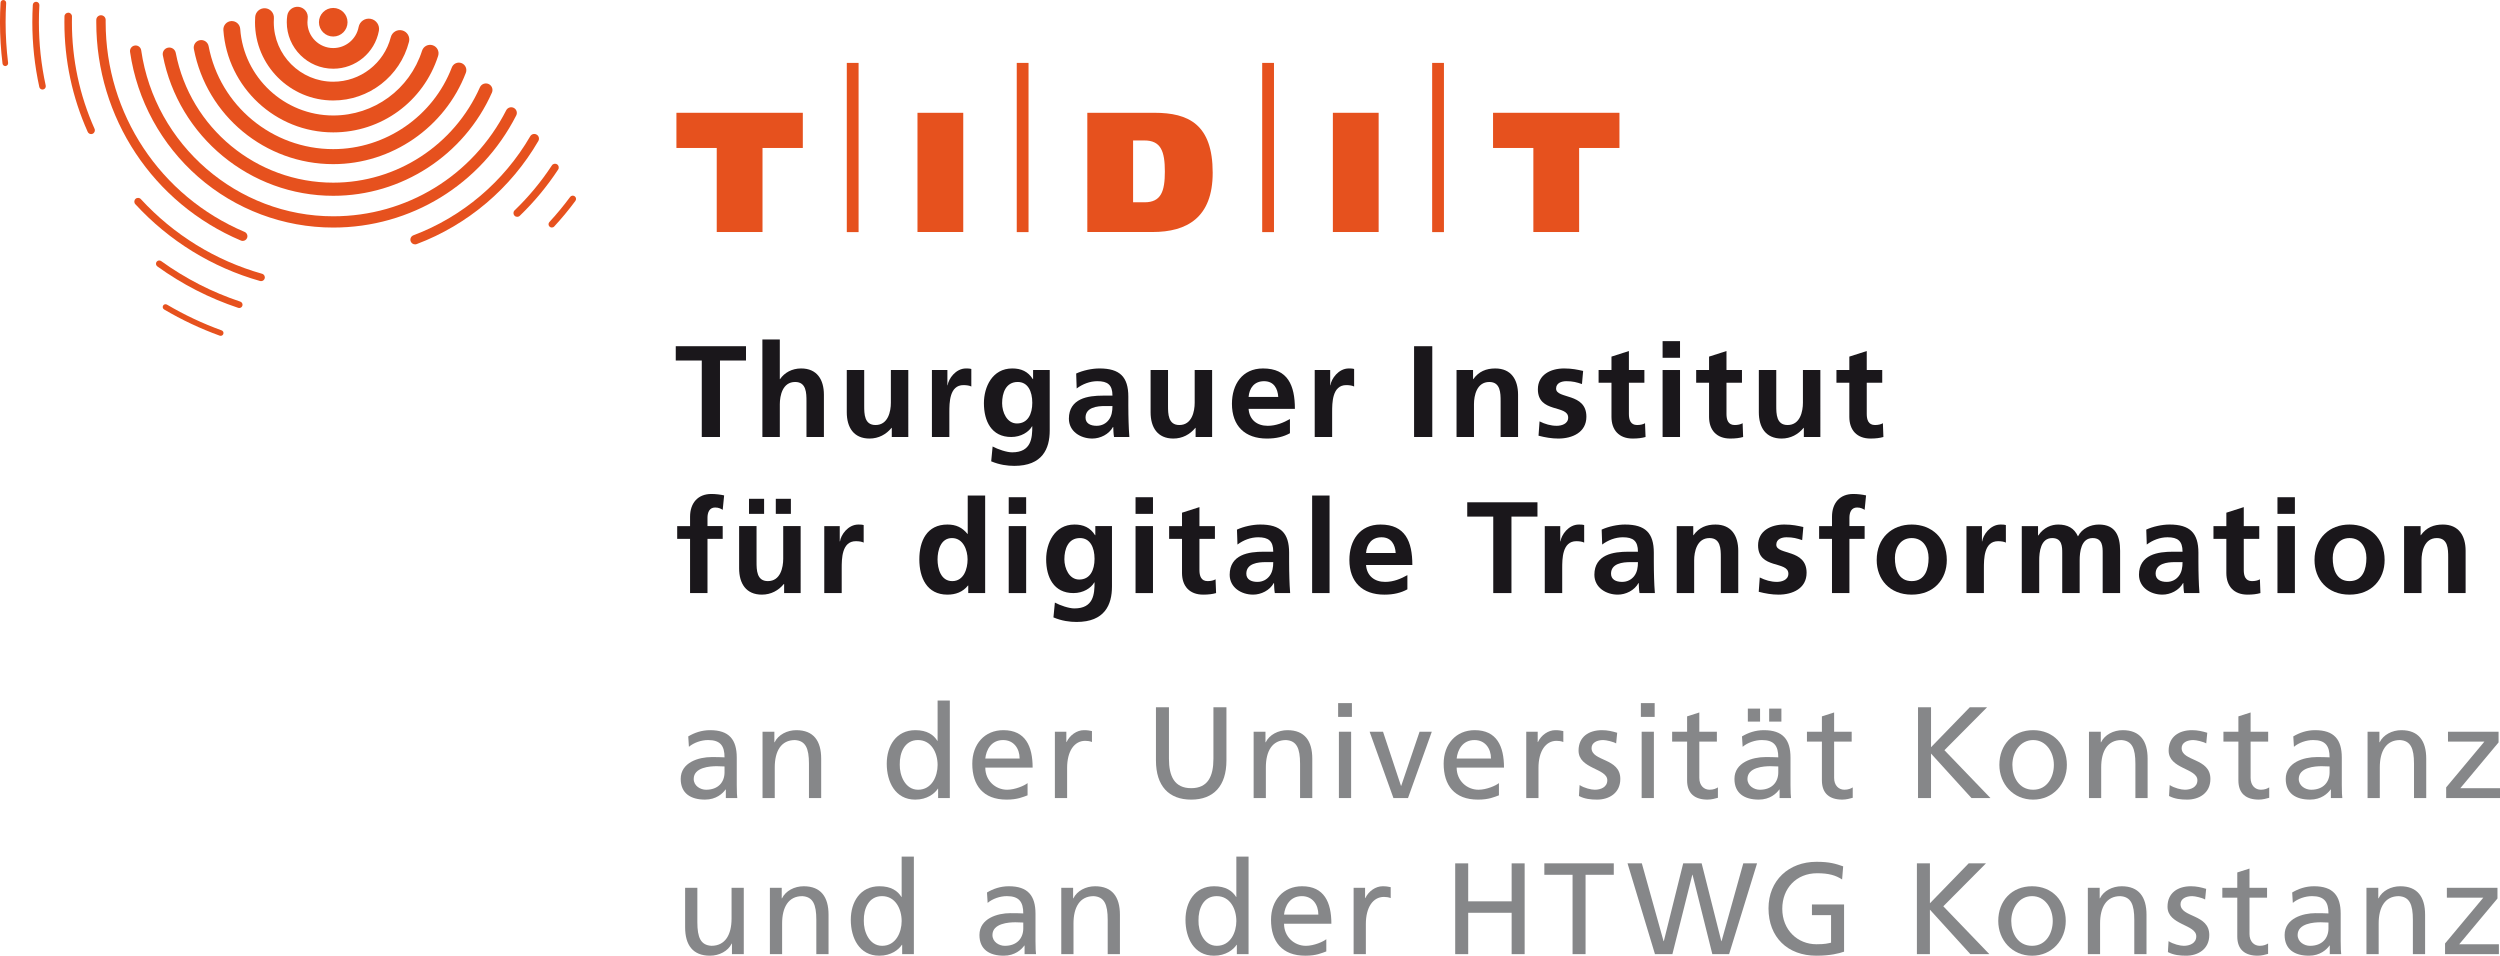 <svg xmlns="http://www.w3.org/2000/svg" xmlns:xlink="http://www.w3.org/1999/xlink" version="1.1" id="Ebene_1" x="0px" y="0px" enable-background="new 0 0 528.861 252.73" xml:space="preserve" viewBox="38.39 44.66 439.07 167.85">
<g>
	<g>
		<path fill="#E6511E" d="M179.388,70.648h-7.08v14.76h-8.039v-14.76h-7.08v-6.18h22.199V70.648z"/>
		<path fill="#E6511E" d="M187.111,55.707h2.07v29.719h-2.07V55.707z"/>
		<path fill="#E6511E" d="M207.564,64.469v20.939h-8.039V64.469H207.564z"/>
		<path fill="#E6511E" d="M216.96,55.707h2.07v29.719h-2.07V55.707z"/>
		<path fill="#E6511E" d="M229.353,64.469h11.789c6,0,10.23,2.04,10.23,10.53c0,7.919-4.561,10.409-10.561,10.409h-11.459V64.469z     M237.394,80.188h2.01c2.908,0,3.568-1.92,3.568-5.399c0-3.601-0.719-5.46-3.6-5.46h-1.979V80.188z"/>
		<path fill="#E6511E" d="M260.066,55.707h2.07v29.719h-2.07V55.707z"/>
		<path fill="#E6511E" d="M280.519,64.469v20.939h-8.039V64.469H280.519z"/>
		<path fill="#E6511E" d="M289.916,55.707h2.07v29.719h-2.07V55.707z"/>
		<path fill="#E6511E" d="M322.81,70.648h-7.08v14.76h-8.039v-14.76h-7.08v-6.18h22.199V70.648z"/>
		<path fill="#1A171B" d="M161.64,107.977h-4.568v-2.513h12.336v2.513h-4.568v13.432h-3.199V107.977z"/>
		<path fill="#1A171B" d="M172.285,104.276h3.061v6.967h0.045c0.777-1.142,2.102-1.873,3.701-1.873c2.787,0,3.998,1.965,3.998,4.614    v7.424h-3.062v-6.281c0-1.439-0.021-3.381-1.986-3.381c-2.217,0-2.695,2.398-2.695,3.906v5.756h-3.061V104.276z"/>
		<path fill="#1A171B" d="M197.912,121.408h-2.9v-1.599h-0.047c-0.936,1.142-2.26,1.873-3.859,1.873    c-2.787,0-3.998-1.965-3.998-4.614v-7.424h3.061v6.281c0,1.439,0.023,3.381,1.988,3.381c2.215,0,2.695-2.398,2.695-3.906v-5.756    h3.061V121.408z"/>
		<path fill="#1A171B" d="M202.06,109.645h2.719v2.673h0.045c0.137-1.097,1.393-2.947,3.221-2.947c0.297,0,0.617,0,0.936,0.092    v3.083c-0.273-0.159-0.822-0.251-1.369-0.251c-2.49,0-2.49,3.106-2.49,4.797v4.317h-3.061V109.645z"/>
		<path fill="#1A171B" d="M222.751,109.645v10.621c0,3.198-1.279,6.214-6.215,6.214c-1.209,0-2.604-0.183-4.064-0.8l0.25-2.604    c0.938,0.502,2.467,1.027,3.428,1.027c3.381,0,3.539-2.535,3.539-4.568h-0.045c-0.57,1.005-1.941,1.873-3.654,1.873    c-3.473,0-4.797-2.787-4.797-5.939c0-2.832,1.461-6.099,4.979-6.099c1.555,0,2.764,0.525,3.609,1.873h0.047v-1.599H222.751z     M219.689,115.4c0-2.01-0.775-3.654-2.557-3.654c-2.08,0-2.742,1.919-2.742,3.723c0,1.6,0.846,3.563,2.604,3.563    C218.914,119.032,219.689,117.365,219.689,115.4z"/>
		<path fill="#1A171B" d="M227.396,110.261c1.188-0.548,2.787-0.891,4.088-0.891c3.586,0,5.072,1.485,5.072,4.957v1.508    c0,1.188,0.021,2.078,0.045,2.946c0.023,0.891,0.068,1.713,0.137,2.627h-2.695c-0.113-0.617-0.113-1.394-0.137-1.759h-0.047    c-0.707,1.302-2.238,2.033-3.631,2.033c-2.078,0-4.111-1.257-4.111-3.495c0-1.759,0.846-2.787,2.01-3.357    c1.164-0.571,2.672-0.686,3.951-0.686h1.691c0-1.896-0.846-2.536-2.65-2.536c-1.303,0-2.604,0.503-3.633,1.279L227.396,110.261z     M230.982,119.443c0.936,0,1.668-0.411,2.146-1.051c0.504-0.662,0.641-1.507,0.641-2.421h-1.326c-1.369,0-3.402,0.229-3.402,2.033    C229.041,119.01,229.886,119.443,230.982,119.443z"/>
		<path fill="#1A171B" d="M251.271,121.408h-2.9v-1.599h-0.047c-0.936,1.142-2.26,1.873-3.859,1.873    c-2.787,0-3.998-1.965-3.998-4.614v-7.424h3.061v6.281c0,1.439,0.023,3.381,1.988,3.381c2.215,0,2.695-2.398,2.695-3.906v-5.756    h3.061V121.408z"/>
		<path fill="#1A171B" d="M264.941,120.746c-1.119,0.616-2.398,0.937-4.043,0.937c-3.883,0-6.145-2.239-6.145-6.1    c0-3.403,1.805-6.213,5.459-6.213c4.363,0,5.598,2.992,5.598,7.104h-8.133c0.137,1.896,1.463,2.969,3.357,2.969    c1.486,0,2.766-0.548,3.906-1.188V120.746z M262.886,114.373c-0.092-1.485-0.777-2.765-2.49-2.765s-2.582,1.188-2.719,2.765    H262.886z"/>
		<path fill="#1A171B" d="M269.289,109.645h2.719v2.673h0.045c0.139-1.097,1.395-2.947,3.221-2.947c0.299,0,0.617,0,0.938,0.092    v3.083c-0.273-0.159-0.822-0.251-1.371-0.251c-2.49,0-2.49,3.106-2.49,4.797v4.317h-3.061V109.645z"/>
		<path fill="#1A171B" d="M286.742,105.464h3.197v15.944h-3.197V105.464z"/>
		<path fill="#1A171B" d="M294.199,109.645h2.9v1.599h0.045c0.961-1.348,2.262-1.873,3.861-1.873c2.787,0,3.998,1.965,3.998,4.614    v7.424h-3.062v-6.281c0-1.439-0.021-3.381-1.986-3.381c-2.217,0-2.695,2.398-2.695,3.906v5.756h-3.061V109.645z"/>
		<path fill="#1A171B" d="M316.228,112.111c-0.938-0.319-1.621-0.503-2.74-0.503c-0.822,0-1.805,0.298-1.805,1.303    c0,1.873,5.322,0.685,5.322,4.934c0,2.741-2.445,3.838-4.936,3.838c-1.164,0-2.352-0.206-3.471-0.503l0.182-2.513    c0.961,0.479,1.965,0.776,3.016,0.776c0.777,0,2.01-0.297,2.01-1.438c0-2.308-5.322-0.731-5.322-4.979    c0-2.536,2.217-3.655,4.615-3.655c1.439,0,2.375,0.229,3.334,0.435L316.228,112.111z"/>
		<path fill="#1A171B" d="M321.41,111.883h-2.262v-2.238h2.262v-2.353l3.061-0.982v3.335h2.719v2.238h-2.719v5.482    c0,1.005,0.273,1.941,1.439,1.941c0.547,0,1.072-0.114,1.393-0.319l0.092,2.421c-0.639,0.183-1.348,0.274-2.262,0.274    c-2.398,0-3.723-1.485-3.723-3.815V111.883z"/>
		<path fill="#1A171B" d="M330.388,104.573h3.061v2.924h-3.061V104.573z M330.388,109.645h3.061v11.764h-3.061V109.645z"/>
		<path fill="#1A171B" d="M338.548,111.883h-2.262v-2.238h2.262v-2.353l3.061-0.982v3.335h2.719v2.238h-2.719v5.482    c0,1.005,0.275,1.941,1.439,1.941c0.549,0,1.074-0.114,1.395-0.319l0.09,2.421c-0.639,0.183-1.348,0.274-2.26,0.274    c-2.398,0-3.725-1.485-3.725-3.815V111.883z"/>
		<path fill="#1A171B" d="M358.095,121.408h-2.9v-1.599h-0.047c-0.936,1.142-2.26,1.873-3.859,1.873    c-2.787,0-3.998-1.965-3.998-4.614v-7.424h3.061v6.281c0,1.439,0.023,3.381,1.988,3.381c2.215,0,2.695-2.398,2.695-3.906v-5.756    h3.061V121.408z"/>
		<path fill="#1A171B" d="M363.183,111.883h-2.262v-2.238h2.262v-2.353l3.061-0.982v3.335h2.719v2.238h-2.719v5.482    c0,1.005,0.275,1.941,1.439,1.941c0.549,0,1.074-0.114,1.395-0.319l0.09,2.421c-0.639,0.183-1.348,0.274-2.26,0.274    c-2.398,0-3.725-1.485-3.725-3.815V111.883z"/>
		<path fill="#1A171B" d="M159.585,139.296h-2.262v-2.238h2.262v-1.645c0-2.354,1.324-3.998,3.746-3.998    c0.775,0,1.645,0.114,2.238,0.252l-0.252,2.535c-0.273-0.16-0.662-0.411-1.324-0.411c-1.027,0-1.348,0.891-1.348,1.805v1.462    h2.672v2.238h-2.672v9.525h-3.061V139.296z"/>
		<path fill="#1A171B" d="M179.005,148.821h-2.9v-1.599h-0.047c-0.936,1.142-2.26,1.873-3.859,1.873    c-2.787,0-3.998-1.965-3.998-4.614v-7.424h3.061v6.281c0,1.439,0.023,3.381,1.988,3.381c2.215,0,2.695-2.398,2.695-3.906v-5.756    h3.061V148.821z M169.937,134.91v-2.649h2.65v2.649H169.937z M177.292,132.261v2.649h-2.65v-2.649H177.292z"/>
		<path fill="#1A171B" d="M183.154,137.058h2.719v2.673h0.045c0.137-1.097,1.393-2.947,3.221-2.947c0.297,0,0.617,0,0.936,0.092    v3.083c-0.273-0.159-0.822-0.251-1.369-0.251c-2.49,0-2.49,3.106-2.49,4.797v4.317h-3.061V137.058z"/>
		<path fill="#1A171B" d="M208.441,147.496h-0.047c-0.912,1.143-2.17,1.6-3.609,1.6c-3.607,0-4.934-2.97-4.934-6.19    c0-3.244,1.326-6.122,4.934-6.122c1.531,0,2.605,0.525,3.52,1.645h0.045v-6.738h3.061v17.132h-2.969V147.496z M205.63,146.72    c2.033,0,2.695-2.147,2.695-3.814c0-1.645-0.775-3.746-2.74-3.746c-1.988,0-2.535,2.17-2.535,3.746    C203.05,144.527,203.621,146.72,205.63,146.72z"/>
		<path fill="#1A171B" d="M215.55,131.986h3.061v2.924h-3.061V131.986z M215.55,137.058h3.061v11.764h-3.061V137.058z"/>
		<path fill="#1A171B" d="M233.683,137.058v10.621c0,3.198-1.279,6.214-6.213,6.214c-1.211,0-2.604-0.183-4.066-0.8l0.252-2.604    c0.936,0.502,2.467,1.027,3.426,1.027c3.381,0,3.541-2.535,3.541-4.568h-0.045c-0.572,1.005-1.943,1.873-3.656,1.873    c-3.471,0-4.797-2.787-4.797-5.939c0-2.832,1.463-6.099,4.98-6.099c1.553,0,2.764,0.525,3.609,1.873h0.045v-1.599H233.683z     M230.623,142.813c0-2.01-0.777-3.654-2.559-3.654c-2.078,0-2.74,1.919-2.74,3.723c0,1.6,0.844,3.563,2.604,3.563    C229.845,146.445,230.623,144.778,230.623,142.813z"/>
		<path fill="#1A171B" d="M237.824,131.986h3.061v2.924h-3.061V131.986z M237.824,137.058h3.061v11.764h-3.061V137.058z"/>
		<path fill="#1A171B" d="M245.984,139.296h-2.262v-2.238h2.262v-2.353l3.061-0.982v3.335h2.719v2.238h-2.719v5.482    c0,1.005,0.273,1.941,1.439,1.941c0.547,0,1.072-0.114,1.393-0.319l0.092,2.421c-0.639,0.183-1.348,0.274-2.262,0.274    c-2.398,0-3.723-1.485-3.723-3.815V139.296z"/>
		<path fill="#1A171B" d="M255.634,137.674c1.188-0.548,2.787-0.891,4.088-0.891c3.586,0,5.072,1.485,5.072,4.957v1.508    c0,1.188,0.021,2.078,0.045,2.946c0.023,0.891,0.068,1.713,0.137,2.627h-2.695c-0.113-0.617-0.113-1.394-0.137-1.759h-0.047    c-0.707,1.302-2.238,2.033-3.631,2.033c-2.078,0-4.111-1.257-4.111-3.495c0-1.759,0.846-2.787,2.01-3.358    c1.164-0.57,2.672-0.685,3.951-0.685h1.691c0-1.896-0.846-2.536-2.65-2.536c-1.303,0-2.604,0.503-3.633,1.279L255.634,137.674z     M259.22,146.856c0.936,0,1.668-0.411,2.146-1.051c0.504-0.662,0.641-1.507,0.641-2.421h-1.326c-1.369,0-3.402,0.229-3.402,2.033    C257.279,146.423,258.125,146.856,259.22,146.856z"/>
		<path fill="#1A171B" d="M268.837,131.689h3.061v17.132h-3.061V131.689z"/>
		<path fill="#1A171B" d="M285.568,148.159c-1.119,0.616-2.398,0.937-4.043,0.937c-3.883,0-6.145-2.239-6.145-6.1    c0-3.403,1.805-6.213,5.459-6.213c4.363,0,5.598,2.992,5.598,7.104h-8.133c0.137,1.896,1.463,2.969,3.357,2.969    c1.486,0,2.766-0.548,3.906-1.188V148.159z M283.513,141.786c-0.092-1.485-0.777-2.765-2.49-2.765s-2.582,1.188-2.719,2.765    H283.513z"/>
		<path fill="#1A171B" d="M300.646,135.39h-4.568v-2.513h12.334v2.513h-4.568v13.432h-3.197V135.39z"/>
		<path fill="#1A171B" d="M309.695,137.058h2.719v2.673h0.045c0.137-1.097,1.393-2.947,3.221-2.947c0.297,0,0.617,0,0.936,0.092    v3.083c-0.273-0.159-0.822-0.251-1.369-0.251c-2.49,0-2.49,3.106-2.49,4.797v4.317h-3.061V137.058z"/>
		<path fill="#1A171B" d="M319.687,137.674c1.188-0.548,2.787-0.891,4.09-0.891c3.586,0,5.07,1.485,5.07,4.957v1.508    c0,1.188,0.023,2.078,0.045,2.946c0.023,0.891,0.07,1.713,0.139,2.627h-2.695c-0.115-0.617-0.115-1.394-0.139-1.759h-0.045    c-0.709,1.302-2.238,2.033-3.633,2.033c-2.078,0-4.111-1.257-4.111-3.495c0-1.759,0.846-2.787,2.01-3.358    c1.166-0.57,2.674-0.685,3.953-0.685h1.689c0-1.896-0.846-2.536-2.648-2.536c-1.303,0-2.605,0.503-3.633,1.279L319.687,137.674z     M323.273,146.856c0.938,0,1.668-0.411,2.148-1.051c0.502-0.662,0.639-1.507,0.639-2.421h-1.324c-1.371,0-3.404,0.229-3.404,2.033    C321.332,146.423,322.177,146.856,323.273,146.856z"/>
		<path fill="#1A171B" d="M332.871,137.058h2.902v1.599h0.045c0.959-1.348,2.262-1.873,3.859-1.873c2.787,0,3.998,1.965,3.998,4.614    v7.424h-3.061v-6.281c0-1.439-0.023-3.381-1.988-3.381c-2.215,0-2.695,2.398-2.695,3.906v5.756h-3.061V137.058z"/>
		<path fill="#1A171B" d="M354.902,139.524c-0.938-0.319-1.621-0.503-2.74-0.503c-0.822,0-1.805,0.297-1.805,1.303    c0,1.873,5.322,0.685,5.322,4.934c0,2.741-2.445,3.838-4.936,3.838c-1.164,0-2.352-0.206-3.471-0.503l0.182-2.513    c0.961,0.479,1.965,0.776,3.016,0.776c0.777,0,2.01-0.297,2.01-1.438c0-2.308-5.322-0.731-5.322-4.979    c0-2.536,2.217-3.655,4.615-3.655c1.439,0,2.375,0.229,3.334,0.435L354.902,139.524z"/>
		<path fill="#1A171B" d="M360.14,139.296h-2.262v-2.238h2.262v-1.645c0-2.354,1.324-3.998,3.746-3.998    c0.775,0,1.645,0.114,2.238,0.252l-0.252,2.535c-0.273-0.16-0.662-0.411-1.324-0.411c-1.027,0-1.348,0.891-1.348,1.805v1.462    h2.672v2.238h-2.672v9.525h-3.061V139.296z"/>
		<path fill="#1A171B" d="M374.136,136.783c3.494,0,6.168,2.353,6.168,6.236c0,3.381-2.262,6.076-6.168,6.076    c-3.883,0-6.145-2.695-6.145-6.076C367.992,139.136,370.664,136.783,374.136,136.783z M374.136,146.72    c2.352,0,2.969-2.102,2.969-4.065c0-1.805-0.959-3.495-2.969-3.495c-1.988,0-2.947,1.735-2.947,3.495    C371.189,144.596,371.806,146.72,374.136,146.72z"/>
		<path fill="#1A171B" d="M383.755,137.058h2.719v2.673h0.045c0.139-1.097,1.395-2.947,3.221-2.947c0.299,0,0.617,0,0.938,0.092    v3.083c-0.273-0.159-0.822-0.251-1.371-0.251c-2.49,0-2.49,3.106-2.49,4.797v4.317h-3.061V137.058z"/>
		<path fill="#1A171B" d="M393.47,137.058h2.855v1.645h0.047c0.959-1.439,2.352-1.919,3.494-1.919c1.645,0,2.811,0.617,3.473,2.079    c0.707-1.417,2.238-2.079,3.678-2.079c2.9,0,3.723,1.987,3.723,4.614v7.424h-3.061v-7.013c0-1.097,0-2.649-1.76-2.649    c-2.033,0-2.283,2.421-2.283,3.951v5.711h-3.061v-7.013c0-1.097,0-2.649-1.76-2.649c-2.033,0-2.283,2.421-2.283,3.951v5.711    h-3.062V137.058z"/>
		<path fill="#1A171B" d="M415.333,137.674c1.188-0.548,2.787-0.891,4.088-0.891c3.586,0,5.072,1.485,5.072,4.957v1.508    c0,1.188,0.021,2.078,0.045,2.946c0.023,0.891,0.068,1.713,0.137,2.627h-2.695c-0.113-0.617-0.113-1.394-0.137-1.759h-0.047    c-0.707,1.302-2.238,2.033-3.631,2.033c-2.078,0-4.111-1.257-4.111-3.495c0-1.759,0.846-2.787,2.01-3.358    c1.164-0.57,2.672-0.685,3.951-0.685h1.691c0-1.896-0.846-2.536-2.65-2.536c-1.303,0-2.604,0.503-3.633,1.279L415.333,137.674z     M418.919,146.856c0.936,0,1.668-0.411,2.146-1.051c0.504-0.662,0.641-1.507,0.641-2.421h-1.326c-1.369,0-3.402,0.229-3.402,2.033    C416.978,146.423,417.824,146.856,418.919,146.856z"/>
		<path fill="#1A171B" d="M429.398,139.296h-2.262v-2.238h2.262v-2.353l3.061-0.982v3.335h2.719v2.238h-2.719v5.482    c0,1.005,0.273,1.941,1.439,1.941c0.547,0,1.072-0.114,1.393-0.319l0.092,2.421c-0.639,0.183-1.348,0.274-2.262,0.274    c-2.398,0-3.723-1.485-3.723-3.815V139.296z"/>
		<path fill="#1A171B" d="M438.376,131.986h3.061v2.924h-3.061V131.986z M438.376,137.058h3.061v11.764h-3.061V137.058z"/>
		<path fill="#1A171B" d="M451.029,136.783c3.494,0,6.168,2.353,6.168,6.236c0,3.381-2.262,6.076-6.168,6.076    c-3.883,0-6.145-2.695-6.145-6.076C444.884,139.136,447.556,136.783,451.029,136.783z M451.029,146.72    c2.352,0,2.969-2.102,2.969-4.065c0-1.805-0.959-3.495-2.969-3.495c-1.988,0-2.947,1.735-2.947,3.495    C448.082,144.596,448.699,146.72,451.029,146.72z"/>
		<path fill="#1A171B" d="M460.617,137.058h2.9v1.599h0.045c0.961-1.348,2.262-1.873,3.861-1.873c2.787,0,3.998,1.965,3.998,4.614    v7.424h-3.062v-6.281c0-1.439-0.021-3.381-1.986-3.381c-2.217,0-2.695,2.398-2.695,3.906v5.756h-3.061V137.058z"/>
		<path fill="#868789" d="M159.265,173.994c1.074-0.64,2.354-1.097,3.838-1.097c3.334,0,4.682,1.645,4.682,4.82v4.819    c0,1.325,0.047,1.941,0.092,2.284h-2.01v-1.508h-0.045c-0.504,0.708-1.645,1.782-3.609,1.782c-2.514,0-4.271-1.097-4.271-3.632    c0-2.924,3.197-3.838,5.414-3.838c0.844,0,1.438,0,2.283,0.046c0-2.011-0.73-3.038-2.879-3.038c-1.209,0-2.512,0.457-3.379,1.188    L159.265,173.994z M165.638,179.271c-0.457,0-0.914-0.046-1.371-0.046c-1.164,0-4.043,0.183-4.043,2.239    c0,1.233,1.188,1.896,2.17,1.896c2.125,0,3.244-1.325,3.244-3.061V179.271z"/>
		<path fill="#868789" d="M172.312,173.172h2.078v1.85h0.047c0.639-1.324,2.191-2.124,3.814-2.124c3.014,0,4.361,1.873,4.361,5.003    v6.921h-2.146v-6.03c0-2.719-0.594-4.043-2.467-4.157c-2.443,0-3.541,1.964-3.541,4.797v5.391h-2.146V173.172z"/>
		<path fill="#868789" d="M203.15,183.177h-0.045c-0.57,0.868-1.896,1.919-3.975,1.919c-3.518,0-5.002-3.13-5.002-6.305    c0-3.13,1.645-5.894,5.025-5.894c2.033,0,3.197,0.8,3.859,1.873h0.047v-7.081h2.146v17.132h-2.057V183.177z M199.632,183.359    c2.422,0,3.428-2.398,3.428-4.34c0-2.17-1.119-4.386-3.449-4.386s-3.244,2.192-3.199,4.317    C196.367,180.778,197.326,183.359,199.632,183.359z"/>
		<path fill="#868789" d="M218.859,184.342c-0.822,0.297-1.76,0.754-3.678,0.754c-4.135,0-6.031-2.513-6.031-6.305    c0-3.449,2.17-5.894,5.459-5.894c3.885,0,5.141,2.833,5.141,6.579h-8.314c0,2.307,1.805,3.883,3.838,3.883    c1.416,0,3.061-0.73,3.586-1.165V184.342z M217.464,177.877c0-1.781-1.051-3.243-2.9-3.243c-2.102,0-2.969,1.735-3.129,3.243    H217.464z"/>
		<path fill="#868789" d="M223.656,173.172h2.012v1.805h0.045c0.57-1.211,1.805-2.079,3.037-2.079c0.641,0,0.961,0.068,1.418,0.16    v1.919c-0.389-0.16-0.822-0.206-1.189-0.206c-1.918,0-3.174,1.827-3.174,4.751v5.3h-2.148V173.172z"/>
		<path fill="#868789" d="M253.787,178.22c0,4.478-2.262,6.876-6.191,6.876c-3.928,0-6.189-2.398-6.189-6.876v-9.343h2.283v9.046    c0,3.061,0.961,5.162,3.906,5.162c2.947,0,3.906-2.102,3.906-5.162v-9.046h2.285V178.22z"/>
		<path fill="#868789" d="M258.564,173.172h2.078v1.85h0.047c0.639-1.324,2.191-2.124,3.814-2.124c3.014,0,4.361,1.873,4.361,5.003    v6.921h-2.146v-6.03c0-2.719-0.594-4.043-2.467-4.157c-2.443,0-3.541,1.964-3.541,4.797v5.391h-2.146V173.172z"/>
		<path fill="#868789" d="M275.822,170.567h-2.42v-2.421h2.42V170.567z M273.539,173.172h2.146v11.649h-2.146V173.172z"/>
		<path fill="#868789" d="M285.675,184.821h-2.559l-4.182-11.649h2.354l3.152,9.502h0.045l3.221-9.502h2.148L285.675,184.821z"/>
		<path fill="#868789" d="M301.644,184.342c-0.822,0.297-1.758,0.754-3.678,0.754c-4.135,0-6.029-2.513-6.029-6.305    c0-3.449,2.17-5.894,5.459-5.894c3.883,0,5.139,2.833,5.139,6.579h-8.314c0,2.307,1.805,3.883,3.838,3.883    c1.416,0,3.061-0.73,3.586-1.165V184.342z M300.251,177.877c0-1.781-1.051-3.243-2.9-3.243c-2.102,0-2.971,1.735-3.131,3.243    H300.251z"/>
		<path fill="#868789" d="M306.441,173.172h2.012v1.805h0.045c0.57-1.211,1.805-2.079,3.037-2.079c0.641,0,0.961,0.068,1.418,0.16    v1.919c-0.389-0.16-0.822-0.206-1.189-0.206c-1.918,0-3.174,1.827-3.174,4.751v5.3h-2.148V173.172z"/>
		<path fill="#868789" d="M315.812,182.537c0.846,0.548,2.057,0.822,2.672,0.822c0.982,0,2.193-0.411,2.193-1.668    c0-2.124-5.049-1.941-5.049-5.208c0-2.421,1.805-3.586,4.113-3.586c1.004,0,1.826,0.206,2.672,0.457l-0.184,1.873    c-0.479-0.297-1.758-0.594-2.262-0.594c-1.096,0-2.055,0.457-2.055,1.416c0,2.376,5.049,1.69,5.049,5.414    c0,2.489-1.988,3.632-4.066,3.632c-1.098,0-2.217-0.114-3.199-0.64L315.812,182.537z"/>
		<path fill="#868789" d="M328.996,170.567h-2.422v-2.421h2.422V170.567z M326.71,173.172h2.148v11.649h-2.148V173.172z"/>
		<path fill="#868789" d="M339.921,174.907h-3.084v6.373c0,1.349,0.822,2.079,1.805,2.079c0.662,0,1.143-0.206,1.461-0.411v1.827    c-0.479,0.138-1.141,0.32-1.826,0.32c-2.217,0-3.586-1.051-3.586-3.381v-6.808h-2.627v-1.735h2.627v-2.695l2.146-0.686v3.381    h3.084V174.907z"/>
		<path fill="#868789" d="M344.332,173.994c1.074-0.64,2.354-1.097,3.838-1.097c3.334,0,4.682,1.645,4.682,4.82v4.819    c0,1.325,0.047,1.941,0.092,2.284h-2.01v-1.508h-0.045c-0.504,0.708-1.645,1.782-3.609,1.782c-2.514,0-4.271-1.097-4.271-3.632    c0-2.924,3.197-3.838,5.414-3.838c0.844,0,1.438,0,2.283,0.046c0-2.011-0.73-3.038-2.879-3.038c-1.209,0-2.512,0.457-3.379,1.188    L344.332,173.994z M350.705,179.271c-0.457,0-0.914-0.046-1.371-0.046c-1.164,0-4.043,0.183-4.043,2.239    c0,1.233,1.188,1.896,2.17,1.896c2.125,0,3.244-1.325,3.244-3.061V179.271z M345.359,169.105h2.148v2.284h-2.148V169.105z     M349.105,169.105h2.148v2.284h-2.148V169.105z"/>
		<path fill="#868789" d="M363.597,174.907h-3.084v6.373c0,1.349,0.822,2.079,1.805,2.079c0.664,0,1.143-0.206,1.463-0.411v1.827    c-0.48,0.138-1.143,0.32-1.828,0.32c-2.215,0-3.586-1.051-3.586-3.381v-6.808h-2.627v-1.735h2.627v-2.695l2.146-0.686v3.381h3.084    V174.907z"/>
		<path fill="#868789" d="M375.248,168.877h2.285v7.013l6.807-7.013h3.037l-7.492,7.538l8.086,8.406h-3.334l-7.104-7.812v7.812    h-2.285V168.877z"/>
		<path fill="#868789" d="M395.474,172.897c3.541,0,5.916,2.559,5.916,6.099c0,3.335-2.422,6.1-5.916,6.1    c-3.518,0-5.939-2.765-5.939-6.1C389.535,175.456,391.912,172.897,395.474,172.897z M395.474,183.359    c2.512,0,3.633-2.284,3.633-4.363c0-2.215-1.348-4.362-3.633-4.362c-2.307,0-3.654,2.147-3.654,4.362    C391.82,181.075,392.939,183.359,395.474,183.359z"/>
		<path fill="#868789" d="M405.271,173.172h2.078v1.85h0.047c0.639-1.324,2.191-2.124,3.814-2.124c3.014,0,4.361,1.873,4.361,5.003    v6.921h-2.146v-6.03c0-2.719-0.594-4.043-2.467-4.157c-2.443,0-3.541,1.964-3.541,4.797v5.391h-2.146V173.172z"/>
		<path fill="#868789" d="M419.447,182.537c0.846,0.548,2.057,0.822,2.674,0.822c0.982,0,2.193-0.411,2.193-1.668    c0-2.124-5.049-1.941-5.049-5.208c0-2.421,1.805-3.586,4.111-3.586c1.006,0,1.828,0.206,2.672,0.457l-0.182,1.873    c-0.48-0.297-1.76-0.594-2.262-0.594c-1.096,0-2.057,0.457-2.057,1.416c0,2.376,5.049,1.69,5.049,5.414    c0,2.489-1.986,3.632-4.066,3.632c-1.096,0-2.215-0.114-3.197-0.64L419.447,182.537z"/>
		<path fill="#868789" d="M436.744,174.907h-3.084v6.373c0,1.349,0.822,2.079,1.805,2.079c0.664,0,1.143-0.206,1.463-0.411v1.827    c-0.48,0.138-1.143,0.32-1.828,0.32c-2.215,0-3.586-1.051-3.586-3.381v-6.808h-2.627v-1.735h2.627v-2.695l2.146-0.686v3.381h3.084    V174.907z"/>
		<path fill="#868789" d="M441.156,173.994c1.072-0.64,2.352-1.097,3.836-1.097c3.336,0,4.684,1.645,4.684,4.82v4.819    c0,1.325,0.045,1.941,0.092,2.284h-2.01v-1.508h-0.047c-0.502,0.708-1.645,1.782-3.609,1.782c-2.512,0-4.271-1.097-4.271-3.632    c0-2.924,3.199-3.838,5.414-3.838c0.846,0,1.439,0,2.285,0.046c0-2.011-0.732-3.038-2.879-3.038c-1.211,0-2.514,0.457-3.381,1.188    L441.156,173.994z M447.529,179.271c-0.457,0-0.914-0.046-1.371-0.046c-1.166,0-4.043,0.183-4.043,2.239    c0,1.233,1.188,1.896,2.17,1.896c2.123,0,3.244-1.325,3.244-3.061V179.271z"/>
		<path fill="#868789" d="M454.201,173.172h2.08v1.85h0.045c0.641-1.324,2.193-2.124,3.814-2.124c3.016,0,4.363,1.873,4.363,5.003    v6.921h-2.146v-6.03c0-2.719-0.594-4.043-2.467-4.157c-2.445,0-3.541,1.964-3.541,4.797v5.391h-2.148V173.172z"/>
		<path fill="#868789" d="M468.003,182.948l6.717-8.041h-6.396v-1.735h8.885v1.873l-6.715,8.04h6.967v1.736h-9.457V182.948z"/>
		<path fill="#868789" d="M169.019,212.234h-2.078v-1.851h-0.047c-0.639,1.325-2.191,2.125-3.814,2.125    c-3.016,0-4.363-1.873-4.363-5.003v-6.921h2.148v6.03c0,2.718,0.594,4.043,2.467,4.157c2.443,0,3.541-1.965,3.541-4.797v-5.391    h2.146V212.234z"/>
		<path fill="#868789" d="M173.605,200.585h2.078v1.85h0.047c0.639-1.324,2.191-2.124,3.814-2.124c3.014,0,4.361,1.873,4.361,5.003    v6.921h-2.146v-6.03c0-2.719-0.594-4.043-2.467-4.157c-2.443,0-3.541,1.964-3.541,4.797v5.391h-2.146V200.585z"/>
		<path fill="#868789" d="M196.837,210.59h-0.047c-0.57,0.868-1.895,1.919-3.973,1.919c-3.52,0-5.004-3.13-5.004-6.305    c0-3.13,1.645-5.894,5.025-5.894c2.033,0,3.199,0.8,3.861,1.873h0.045v-7.081h2.146v17.132h-2.055V210.59z M193.32,210.772    c2.422,0,3.426-2.398,3.426-4.34c0-2.17-1.119-4.386-3.449-4.386s-3.244,2.192-3.197,4.317    C190.052,208.191,191.013,210.772,193.32,210.772z"/>
		<path fill="#868789" d="M211.732,201.407c1.074-0.64,2.354-1.097,3.838-1.097c3.334,0,4.682,1.645,4.682,4.82v4.819    c0,1.325,0.047,1.941,0.092,2.284h-2.01v-1.508h-0.045c-0.504,0.708-1.645,1.782-3.609,1.782c-2.514,0-4.271-1.097-4.271-3.632    c0-2.924,3.197-3.838,5.414-3.838c0.844,0,1.438,0,2.283,0.046c0-2.011-0.73-3.038-2.879-3.038c-1.209,0-2.512,0.457-3.379,1.188    L211.732,201.407z M218.105,206.684c-0.457,0-0.914-0.046-1.371-0.046c-1.164,0-4.043,0.183-4.043,2.239    c0,1.233,1.188,1.896,2.17,1.896c2.125,0,3.244-1.325,3.244-3.061V206.684z"/>
		<path fill="#868789" d="M224.779,200.585h2.078v1.85h0.047c0.639-1.324,2.191-2.124,3.814-2.124c3.014,0,4.361,1.873,4.361,5.003    v6.921h-2.146v-6.03c0-2.719-0.594-4.043-2.467-4.157c-2.443,0-3.541,1.964-3.541,4.797v5.391h-2.146V200.585z"/>
		<path fill="#868789" d="M255.617,210.59h-0.045c-0.57,0.868-1.896,1.919-3.975,1.919c-3.518,0-5.002-3.13-5.002-6.305    c0-3.13,1.645-5.894,5.025-5.894c2.033,0,3.197,0.8,3.859,1.873h0.047v-7.081h2.146v17.132h-2.057V210.59z M252.099,210.772    c2.422,0,3.428-2.398,3.428-4.34c0-2.17-1.119-4.386-3.449-4.386s-3.244,2.192-3.199,4.317    C248.833,208.191,249.792,210.772,252.099,210.772z"/>
		<path fill="#868789" d="M271.326,211.755c-0.822,0.297-1.76,0.754-3.678,0.754c-4.135,0-6.031-2.513-6.031-6.305    c0-3.449,2.17-5.894,5.459-5.894c3.885,0,5.141,2.833,5.141,6.579h-8.314c0,2.307,1.805,3.883,3.838,3.883    c1.416,0,3.061-0.731,3.586-1.165V211.755z M269.931,205.29c0-1.781-1.051-3.243-2.9-3.243c-2.102,0-2.969,1.735-3.129,3.243    H269.931z"/>
		<path fill="#868789" d="M276.123,200.585h2.012v1.805h0.045c0.57-1.211,1.805-2.079,3.037-2.079c0.641,0,0.961,0.068,1.418,0.16    v1.919c-0.389-0.16-0.822-0.206-1.189-0.206c-1.918,0-3.174,1.827-3.174,4.751v5.3h-2.148V200.585z"/>
		<path fill="#868789" d="M293.964,196.29h2.283v6.67h7.629v-6.67h2.285v15.944h-2.285v-7.264h-7.629v7.264h-2.283V196.29z"/>
		<path fill="#868789" d="M314.576,198.301h-4.957v-2.011h12.197v2.011h-4.957v13.934h-2.283V198.301z"/>
		<path fill="#868789" d="M324.23,196.29h2.512l3.814,13.66h0.047l3.402-13.66h3.244l3.449,13.66h0.045l3.814-13.66h2.422    l-4.91,15.944h-2.947l-3.473-13.934h-0.045l-3.494,13.934h-3.062L324.23,196.29z"/>
		<path fill="#868789" d="M361.916,199.123c-1.119-0.731-2.33-1.097-4.385-1.097c-3.678,0-6.123,2.673-6.123,6.236    c0,3.746,2.695,6.235,6.008,6.235c1.576,0,1.988-0.159,2.559-0.273v-4.843h-3.357v-1.873h5.643v8.292    c-0.869,0.297-2.377,0.708-4.867,0.708c-5.047,0-8.404-3.244-8.404-8.315c0-4.91,3.562-8.177,8.428-8.177    c2.33,0,3.357,0.343,4.684,0.799L361.916,199.123z"/>
		<path fill="#868789" d="M375.052,196.29h2.285v7.013l6.807-7.013h3.037l-7.492,7.538l8.086,8.406h-3.334l-7.104-7.812v7.812    h-2.285V196.29z"/>
		<path fill="#868789" d="M395.279,200.311c3.539,0,5.916,2.559,5.916,6.099c0,3.335-2.422,6.1-5.916,6.1    c-3.52,0-5.939-2.765-5.939-6.1C389.339,202.869,391.714,200.311,395.279,200.311z M395.279,210.772    c2.512,0,3.631-2.284,3.631-4.363c0-2.216-1.348-4.362-3.631-4.362c-2.309,0-3.656,2.146-3.656,4.362    C391.623,208.488,392.742,210.772,395.279,210.772z"/>
		<path fill="#868789" d="M405.074,200.585h2.08v1.85h0.045c0.641-1.324,2.193-2.124,3.814-2.124c3.016,0,4.363,1.873,4.363,5.003    v6.921h-2.146v-6.03c0-2.719-0.594-4.043-2.467-4.157c-2.445,0-3.541,1.964-3.541,4.797v5.391h-2.148V200.585z"/>
		<path fill="#868789" d="M419.251,209.95c0.846,0.548,2.057,0.822,2.672,0.822c0.982,0,2.193-0.411,2.193-1.668    c0-2.124-5.049-1.941-5.049-5.208c0-2.421,1.805-3.586,4.113-3.586c1.004,0,1.826,0.206,2.672,0.457l-0.184,1.873    c-0.479-0.297-1.758-0.594-2.262-0.594c-1.096,0-2.055,0.457-2.055,1.416c0,2.376,5.049,1.69,5.049,5.414    c0,2.489-1.988,3.632-4.066,3.632c-1.098,0-2.217-0.114-3.199-0.64L419.251,209.95z"/>
		<path fill="#868789" d="M436.548,202.32h-3.084v6.373c0,1.348,0.822,2.079,1.805,2.079c0.662,0,1.143-0.206,1.461-0.411v1.827    c-0.479,0.138-1.141,0.32-1.826,0.32c-2.217,0-3.586-1.051-3.586-3.381v-6.808h-2.627v-1.735h2.627v-2.695l2.146-0.686v3.381    h3.084V202.32z"/>
		<path fill="#868789" d="M440.96,201.407c1.072-0.64,2.352-1.097,3.836-1.097c3.336,0,4.684,1.645,4.684,4.82v4.819    c0,1.325,0.045,1.941,0.092,2.284h-2.01v-1.508h-0.047c-0.502,0.708-1.645,1.782-3.609,1.782c-2.512,0-4.271-1.097-4.271-3.632    c0-2.924,3.199-3.838,5.414-3.838c0.846,0,1.439,0,2.285,0.046c0-2.011-0.732-3.038-2.879-3.038c-1.211,0-2.514,0.457-3.381,1.188    L440.96,201.407z M447.333,206.684c-0.457,0-0.914-0.046-1.371-0.046c-1.166,0-4.043,0.183-4.043,2.239    c0,1.233,1.188,1.896,2.17,1.896c2.123,0,3.244-1.325,3.244-3.061V206.684z"/>
		<path fill="#868789" d="M454.005,200.585h2.078v1.85h0.047c0.639-1.324,2.191-2.124,3.814-2.124c3.014,0,4.361,1.873,4.361,5.003    v6.921h-2.146v-6.03c0-2.719-0.594-4.043-2.467-4.157c-2.443,0-3.541,1.964-3.541,4.797v5.391h-2.146V200.585z"/>
		<path fill="#868789" d="M467.808,210.361l6.717-8.041h-6.396v-1.735h8.885v1.873l-6.715,8.04h6.967v1.736h-9.457V210.361z"/>
	</g>
</g>
<g>
	<g>
		<path fill="#E6511E" d="M81.017,86.971c-0.105,0-0.215-0.021-0.32-0.065C65.268,80.371,55.298,65.32,55.298,48.564    c0-0.137,0-0.273,0.002-0.41c0.004-0.454,0.374-0.817,0.824-0.817c0.002,0,0.004,0,0.008,0c0.456,0.007,0.822,0.377,0.816,0.833    c-0.001,0.131-0.002,0.262-0.002,0.395c0,16.094,9.575,30.547,24.395,36.822c0.418,0.179,0.615,0.661,0.438,1.081    C81.646,86.782,81.339,86.971,81.017,86.971z"/>
		<path fill="#E6511E" d="M111.289,87.58c-0.334,0-0.648-0.205-0.771-0.534c-0.16-0.427,0.055-0.902,0.48-1.062    c8.602-3.239,15.885-9.414,20.514-17.389c0.227-0.393,0.732-0.526,1.125-0.297c0.395,0.227,0.527,0.732,0.299,1.125    c-4.816,8.302-12.402,14.729-21.355,18.102C111.482,87.562,111.386,87.58,111.289,87.58z"/>
		<circle fill="#E6511E" cx="96.916" cy="48.566" r="2.51"/>
		<path fill="#E6511E" d="M96.916,56.728L96.916,56.728c-4.5,0-8.16-3.661-8.16-8.161c0-0.385,0.027-0.773,0.082-1.156    c0.141-0.992,1.061-1.682,2.051-1.541s1.682,1.059,1.539,2.049c-0.029,0.216-0.045,0.433-0.045,0.648    c0,2.501,2.033,4.533,4.533,4.533l0,0c2.182,0,4.053-1.552,4.455-3.689c0.184-0.984,1.131-1.633,2.117-1.447    c0.982,0.185,1.633,1.131,1.445,2.115C104.212,53.932,100.839,56.728,96.916,56.728z"/>
		<path fill="#E6511E" d="M96.916,62.307c-7.576,0-13.74-6.163-13.74-13.74c0-0.307,0.01-0.618,0.031-0.923    c0.059-0.909,0.844-1.591,1.752-1.537c0.908,0.059,1.598,0.845,1.537,1.753c-0.014,0.234-0.021,0.472-0.021,0.707    c0,5.759,4.684,10.443,10.441,10.443c4.766,0,8.922-3.217,10.111-7.825c0.229-0.881,1.127-1.411,2.01-1.185    c0.881,0.229,1.41,1.127,1.184,2.008C108.656,58.071,103.183,62.307,96.916,62.307z"/>
		<path fill="#E6511E" d="M96.916,67.91c-10.109,0-18.586-7.89-19.295-17.963c-0.059-0.818,0.557-1.529,1.375-1.586    c0.816-0.054,1.525,0.559,1.584,1.375c0.602,8.527,7.777,15.206,16.336,15.206c7.152,0,13.42-4.57,15.6-11.376    c0.25-0.781,1.084-1.21,1.865-0.959c0.779,0.247,1.211,1.083,0.959,1.864C112.767,62.511,105.363,67.91,96.916,67.91z"/>
		<path fill="#E6511E" d="M96.916,73.488c-11.949,0-22.244-8.508-24.479-20.227c-0.135-0.718,0.332-1.407,1.049-1.543    c0.715-0.135,1.406,0.332,1.543,1.047c1.998,10.479,11.201,18.085,21.887,18.085c9.184,0,17.553-5.767,20.826-14.344    c0.258-0.68,1.021-1.021,1.701-0.763c0.682,0.262,1.023,1.023,0.764,1.703C116.546,67.041,107.185,73.488,96.916,73.488z"/>
		<path fill="#E6511E" d="M96.916,79.049c-14.58,0-27.166-10.374-29.926-24.667c-0.123-0.626,0.289-1.23,0.914-1.353    s1.23,0.29,1.352,0.914c2.551,13.209,14.186,22.797,27.66,22.797c11.127,0,21.236-6.573,25.758-16.744    c0.26-0.582,0.941-0.843,1.523-0.586c0.582,0.26,0.846,0.941,0.586,1.523C119.892,71.937,108.953,79.049,96.916,79.049z"/>
		<path fill="#E6511E" d="M96.916,84.626c-8.721,0-17.139-3.155-23.701-8.882c-6.498-5.673-10.756-13.474-11.985-21.967    c-0.078-0.542,0.297-1.043,0.838-1.121c0.539-0.081,1.042,0.297,1.12,0.837c2.405,16.62,16.906,29.155,33.728,29.155    c12.877,0,24.516-7.13,30.375-18.61c0.248-0.486,0.844-0.679,1.33-0.432c0.486,0.249,0.682,0.845,0.432,1.331    C122.855,77.083,110.541,84.626,96.916,84.626z"/>
		<path fill="#E6511E" d="M54.396,68.21c-0.254,0-0.494-0.146-0.604-0.392C51.077,61.747,49.7,55.27,49.7,48.564    c0-0.346,0.004-0.689,0.012-1.033c0.008-0.363,0.311-0.641,0.672-0.645c0.365,0.007,0.654,0.309,0.646,0.673    c-0.008,0.333-0.01,0.669-0.01,1.005c0,6.517,1.336,12.815,3.975,18.717c0.148,0.332,0,0.722-0.332,0.871    C54.575,68.191,54.483,68.21,54.396,68.21z"/>
		<path fill="#E6511E" d="M84.244,94.035c-0.059,0-0.117-0.008-0.18-0.023c-8.395-2.37-15.971-7.035-21.909-13.492    c-0.248-0.268-0.23-0.686,0.039-0.932c0.268-0.246,0.686-0.229,0.931,0.039c5.773,6.276,13.138,10.812,21.298,13.116    c0.352,0.099,0.553,0.464,0.455,0.813C84.796,93.847,84.533,94.035,84.244,94.035z"/>
		<path fill="#E6511E" d="M129.226,82.743c-0.172,0-0.346-0.067-0.475-0.201c-0.252-0.264-0.244-0.681,0.016-0.935    c2.469-2.376,4.67-5.033,6.549-7.894c0.199-0.305,0.607-0.392,0.912-0.189c0.305,0.199,0.389,0.607,0.189,0.912    c-1.93,2.942-4.197,5.675-6.734,8.121C129.556,82.682,129.392,82.743,129.226,82.743z"/>
		<path fill="#E6511E" d="M45.856,60.388c-0.266,0-0.505-0.185-0.564-0.454c-0.812-3.712-1.225-7.537-1.225-11.369    c0-1.015,0.029-2.038,0.086-3.048c0.018-0.316,0.285-0.565,0.609-0.542c0.318,0.018,0.562,0.289,0.543,0.607    c-0.057,0.988-0.084,1.99-0.084,2.982c0,3.75,0.402,7.492,1.199,11.123c0.068,0.311-0.129,0.617-0.44,0.687    C45.938,60.383,45.897,60.388,45.856,60.388z"/>
		<path fill="#E6511E" d="M80.412,98.756c-0.061,0-0.121-0.01-0.182-0.029c-5.074-1.688-9.855-4.137-14.209-7.279    c-0.258-0.186-0.317-0.547-0.131-0.806c0.188-0.257,0.547-0.316,0.805-0.13c4.26,3.074,8.936,5.469,13.9,7.12    c0.301,0.101,0.465,0.427,0.365,0.729C80.878,98.603,80.654,98.756,80.412,98.756z"/>
		<path fill="#E6511E" d="M135.304,84.62c-0.141,0-0.281-0.051-0.393-0.154c-0.232-0.216-0.248-0.582-0.031-0.814    c1.289-1.395,2.512-2.875,3.641-4.4c0.188-0.255,0.549-0.311,0.807-0.12c0.256,0.189,0.311,0.551,0.121,0.807    c-1.152,1.557-2.404,3.07-3.723,4.497C135.615,84.558,135.458,84.62,135.304,84.62z"/>
		<path fill="#E6511E" d="M39.323,56.264c-0.246,0-0.459-0.186-0.49-0.433c-0.295-2.396-0.446-4.84-0.446-7.269    c0-1.139,0.034-2.295,0.101-3.432c0.016-0.272,0.25-0.484,0.521-0.465c0.272,0.015,0.479,0.25,0.465,0.522    c-0.064,1.118-0.098,2.253-0.098,3.374c0,2.389,0.148,4.792,0.438,7.146c0.034,0.271-0.159,0.517-0.431,0.551    C39.364,56.262,39.343,56.264,39.323,56.264z"/>
		<path fill="#E6511E" d="M77.148,103.642c-0.055,0-0.113-0.01-0.168-0.029c-3.379-1.224-6.666-2.773-9.768-4.604    c-0.236-0.139-0.314-0.443-0.176-0.679c0.139-0.234,0.443-0.312,0.678-0.173c3.051,1.799,6.279,3.322,9.602,4.526    c0.258,0.092,0.391,0.376,0.297,0.633C77.541,103.516,77.351,103.642,77.148,103.642z"/>
	</g>
</g>
</svg>